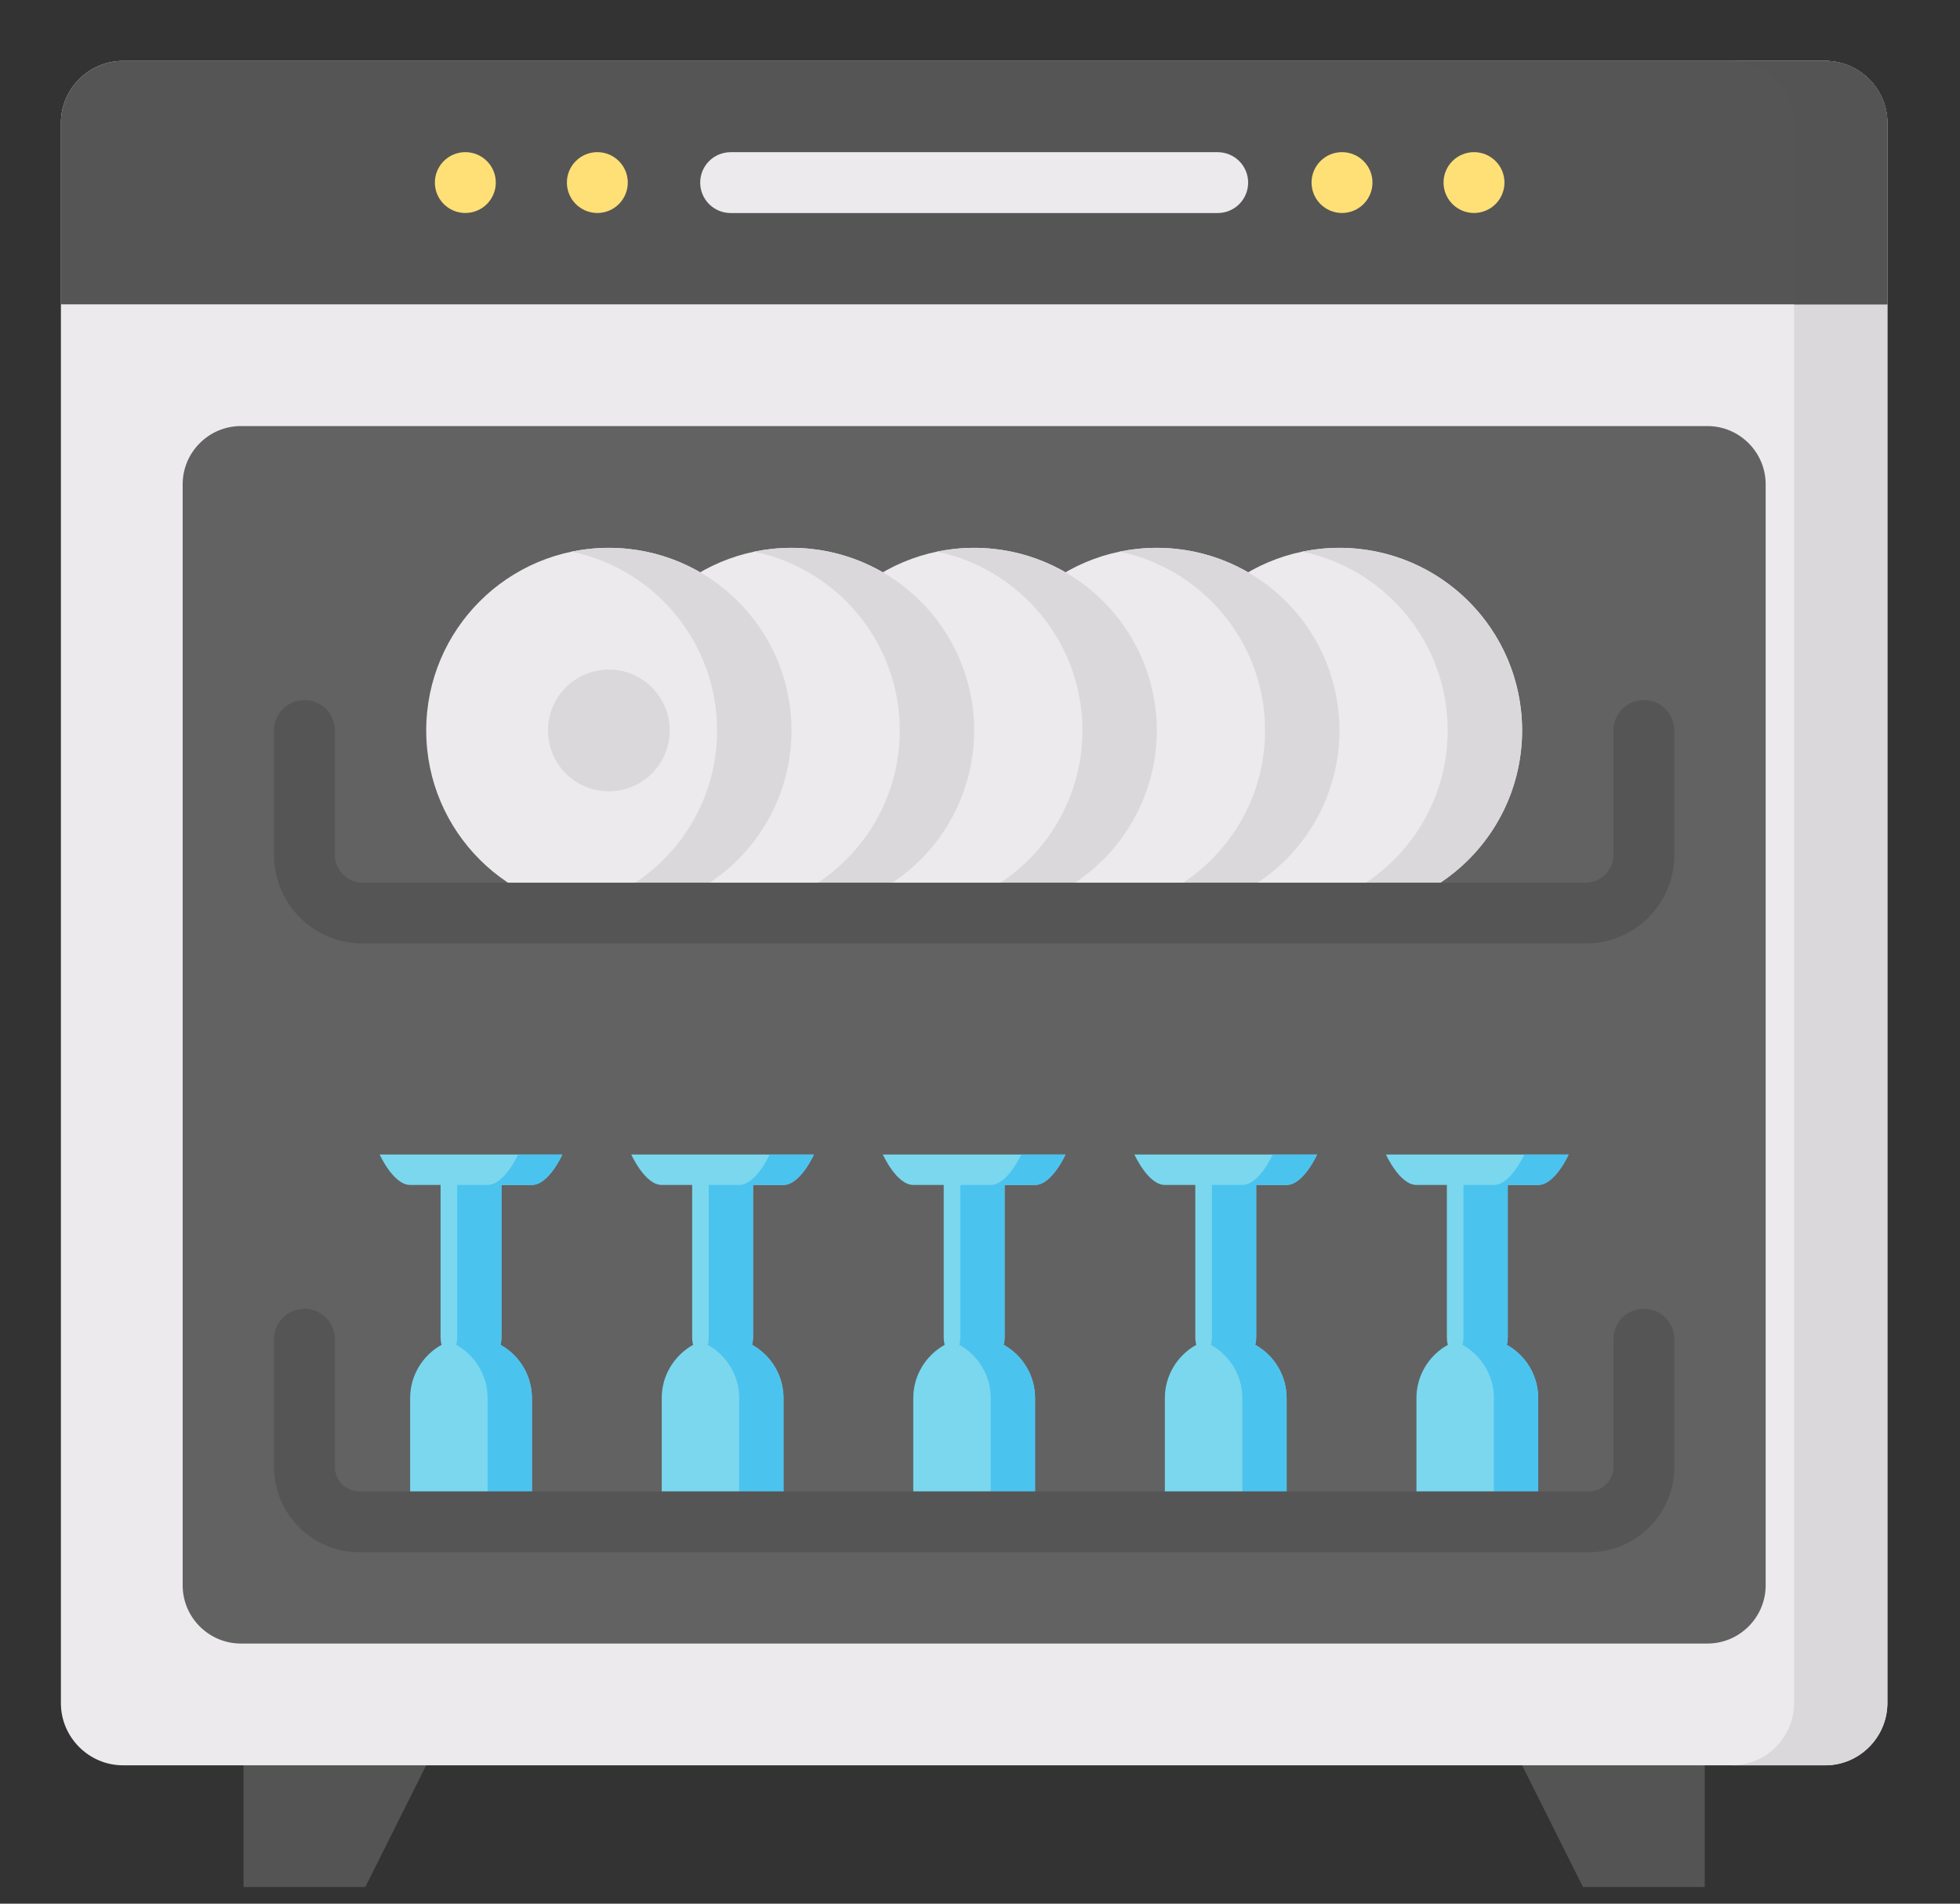 <svg width="70" height="68" viewBox="0 0 70 68" fill="none" xmlns="http://www.w3.org/2000/svg">
<rect x="0" y="0" width="70" height="68" fill="#333333" stroke="none"/>
<path d="M13.047 67.406L15.222 63.057L12.277 61.97L8.698 63.057V67.406H13.047ZM56.535 67.406L54.361 63.057L58.251 61.97L60.884 63.057V67.406H56.535Z" fill="#545454"/>
<path d="M65.189 63.058H4.393C3.175 63.058 2.175 62.057 2.175 60.84V4.392C2.175 3.174 3.175 2.174 4.393 2.174H65.179C66.407 2.174 67.407 3.174 67.407 4.392V60.829C67.407 62.057 66.407 63.058 65.189 63.058Z" fill="#ECEAEC"/>
<path d="M65.179 2.174C66.407 2.174 67.407 3.174 67.407 4.392V60.829C67.407 62.057 66.407 63.058 65.189 63.058H61.856C63.074 63.058 64.074 62.057 64.074 60.829V4.392C64.074 3.174 63.074 2.174 61.845 2.174H65.179Z" fill="#DBD8DB"/>
<path d="M60.982 58.708H8.601C7.459 58.708 6.524 57.773 6.524 56.632V17.296C6.524 16.155 7.459 15.22 8.601 15.22H60.982C62.124 15.22 63.059 16.155 63.059 17.296V56.632C63.059 57.773 62.124 58.708 60.982 58.708Z" fill="#626262"/>
<path d="M47.838 32.616C51.441 32.616 54.361 29.695 54.361 26.093C54.361 22.49 51.441 19.569 47.838 19.569C44.236 19.569 41.315 22.49 41.315 26.093C41.315 29.695 44.236 32.616 47.838 32.616Z" fill="#ECEAEC"/>
<path fill-rule="evenodd" clip-rule="evenodd" d="M46.509 19.705C47.458 19.509 48.439 19.526 49.381 19.755C50.323 19.985 51.201 20.421 51.953 21.033C52.705 21.645 53.311 22.416 53.728 23.291C54.144 24.166 54.361 25.123 54.361 26.093C54.361 27.062 54.144 28.019 53.728 28.894C53.311 29.769 52.705 30.541 51.953 31.152C51.201 31.764 50.323 32.2 49.381 32.43C48.439 32.66 47.458 32.677 46.509 32.48C49.473 31.866 51.704 29.238 51.704 26.093C51.704 22.947 49.473 20.32 46.509 19.705Z" fill="#DBD8DB"/>
<path d="M41.315 32.616C44.917 32.616 47.838 29.695 47.838 26.093C47.838 22.49 44.917 19.569 41.315 19.569C37.712 19.569 34.791 22.49 34.791 26.093C34.791 29.695 37.712 32.616 41.315 32.616Z" fill="#ECEAEC"/>
<path fill-rule="evenodd" clip-rule="evenodd" d="M39.986 19.705C40.935 19.509 41.916 19.526 42.858 19.755C43.8 19.985 44.678 20.421 45.43 21.033C46.182 21.645 46.788 22.416 47.205 23.291C47.621 24.166 47.838 25.123 47.838 26.093C47.838 27.062 47.621 28.019 47.205 28.894C46.788 29.769 46.182 30.541 45.43 31.152C44.678 31.764 43.8 32.2 42.858 32.43C41.916 32.66 40.935 32.677 39.986 32.48C42.95 31.866 45.181 29.238 45.181 26.093C45.181 22.947 42.95 20.32 39.986 19.705Z" fill="#DBD8DB"/>
<path d="M34.792 32.616C38.395 32.616 41.315 29.695 41.315 26.093C41.315 22.49 38.395 19.569 34.792 19.569C31.189 19.569 28.269 22.49 28.269 26.093C28.269 29.695 31.189 32.616 34.792 32.616Z" fill="#ECEAEC"/>
<path fill-rule="evenodd" clip-rule="evenodd" d="M33.463 19.705C34.412 19.509 35.393 19.526 36.335 19.755C37.276 19.985 38.155 20.421 38.907 21.033C39.659 21.645 40.265 22.416 40.681 23.291C41.098 24.166 41.314 25.123 41.315 26.093C41.314 27.062 41.098 28.019 40.681 28.894C40.265 29.769 39.659 30.541 38.907 31.152C38.155 31.764 37.276 32.2 36.335 32.43C35.393 32.66 34.412 32.677 33.463 32.48C36.427 31.866 38.658 29.238 38.658 26.093C38.658 22.947 36.427 20.32 33.463 19.705Z" fill="#DBD8DB"/>
<path d="M28.268 32.616C31.871 32.616 34.792 29.695 34.792 26.093C34.792 22.49 31.871 19.569 28.268 19.569C24.666 19.569 21.745 22.49 21.745 26.093C21.745 29.695 24.666 32.616 28.268 32.616Z" fill="#ECEAEC"/>
<path fill-rule="evenodd" clip-rule="evenodd" d="M26.94 19.705C27.889 19.509 28.87 19.526 29.812 19.755C30.753 19.985 31.632 20.421 32.384 21.033C33.136 21.645 33.742 22.416 34.158 23.291C34.575 24.166 34.791 25.123 34.792 26.093C34.791 27.062 34.575 28.019 34.158 28.894C33.742 29.769 33.136 30.541 32.384 31.152C31.632 31.764 30.753 32.2 29.812 32.43C28.87 32.66 27.889 32.677 26.94 32.48C29.904 31.866 32.135 29.238 32.135 26.093C32.135 22.947 29.904 20.32 26.94 19.705Z" fill="#DBD8DB"/>
<path d="M2.175 10.871V4.392C2.175 3.174 3.176 2.174 4.393 2.174H65.179C66.408 2.174 67.408 3.174 67.408 4.392V10.871H2.175Z" fill="#555555"/>
<path d="M65.179 2.174C66.408 2.174 67.408 3.174 67.408 4.392V10.871H64.075V4.392C64.075 3.174 63.074 2.174 61.846 2.174H65.179Z" fill="#545454"/>
<path d="M21.745 32.616C25.348 32.616 28.269 29.695 28.269 26.093C28.269 22.49 25.348 19.569 21.745 19.569C18.143 19.569 15.222 22.49 15.222 26.093C15.222 29.695 18.143 32.616 21.745 32.616Z" fill="#ECEAEC"/>
<path fill-rule="evenodd" clip-rule="evenodd" d="M20.416 19.705C21.366 19.509 22.346 19.526 23.288 19.755C24.23 19.985 25.108 20.421 25.86 21.033C26.612 21.645 27.218 22.416 27.635 23.291C28.052 24.166 28.268 25.123 28.268 26.093C28.268 27.062 28.052 28.019 27.635 28.894C27.218 29.769 26.612 30.541 25.86 31.152C25.108 31.764 24.23 32.2 23.288 32.43C22.346 32.66 21.366 32.677 20.416 32.48C23.38 31.866 25.611 29.238 25.611 26.093C25.611 22.947 23.38 20.32 20.416 19.705Z" fill="#DBD8DB"/>
<path fill-rule="evenodd" clip-rule="evenodd" d="M9.786 26.093V30.54C9.786 31.379 10.119 32.184 10.712 32.777C11.306 33.37 12.11 33.703 12.949 33.703H56.633C57.473 33.703 58.277 33.37 58.871 32.777C59.464 32.184 59.797 31.379 59.797 30.54V26.093C59.797 25.805 59.683 25.528 59.479 25.324C59.275 25.12 58.998 25.006 58.71 25.006C58.422 25.006 58.145 25.12 57.941 25.324C57.737 25.528 57.623 25.805 57.623 26.093V30.54C57.623 30.802 57.519 31.054 57.333 31.239C57.148 31.425 56.896 31.529 56.633 31.529H12.949C12.687 31.529 12.435 31.425 12.25 31.239C12.064 31.054 11.96 30.802 11.96 30.54V26.093C11.96 25.805 11.845 25.528 11.642 25.324C11.438 25.12 11.161 25.006 10.873 25.006C10.585 25.006 10.308 25.12 10.104 25.324C9.9 25.528 9.786 25.805 9.786 26.093Z" fill="#555555"/>
<path fill-rule="evenodd" clip-rule="evenodd" d="M51.709 48.038C51.685 47.948 51.674 47.856 51.674 47.764V42.327H50.587C49.986 42.327 49.499 41.24 49.499 41.24H56.023C56.023 41.24 55.535 42.327 54.935 42.327H53.848V47.764C53.848 47.856 53.837 47.948 53.813 48.038C54.153 48.226 54.435 48.501 54.633 48.835C54.83 49.169 54.934 49.55 54.935 49.938V54.287H50.587V49.938C50.587 49.124 51.041 48.409 51.709 48.038ZM42.724 48.038C42.701 47.948 42.689 47.856 42.689 47.764V42.327H41.602C41.002 42.327 40.515 41.24 40.515 41.24H47.038C47.038 41.24 46.551 42.327 45.951 42.327H44.864V47.764C44.864 47.856 44.852 47.948 44.829 48.038C45.168 48.226 45.451 48.501 45.648 48.835C45.845 49.169 45.95 49.55 45.951 49.938V54.287H41.602V49.938C41.602 49.124 42.056 48.409 42.724 48.038ZM33.739 48.038C33.716 47.948 33.704 47.856 33.704 47.764V42.327H32.617C32.017 42.327 31.53 41.24 31.53 41.24H38.053C38.053 41.24 37.566 42.327 36.966 42.327H35.879V47.764C35.879 47.856 35.867 47.948 35.844 48.038C36.183 48.226 36.466 48.501 36.663 48.835C36.861 49.169 36.965 49.55 36.966 49.938V54.287H32.617V49.938C32.617 49.124 33.072 48.409 33.739 48.038ZM24.755 48.038C24.731 47.948 24.72 47.856 24.72 47.764V42.327H23.633C23.032 42.327 22.545 41.24 22.545 41.24H29.069C29.069 41.24 28.581 42.327 27.981 42.327H26.894V47.764C26.894 47.856 26.883 47.948 26.859 48.038C27.198 48.226 27.481 48.501 27.679 48.835C27.876 49.169 27.98 49.55 27.981 49.938V54.287H23.633V49.938C23.633 49.124 24.087 48.409 24.755 48.038ZM15.77 48.038C15.747 47.948 15.735 47.856 15.735 47.764V42.327H14.648C14.048 42.327 13.56 41.24 13.56 41.24H20.084C20.084 41.24 19.597 42.327 18.997 42.327H17.909V47.764C17.91 47.856 17.898 47.948 17.875 48.038C18.214 48.226 18.497 48.501 18.694 48.835C18.891 49.169 18.996 49.55 18.997 49.938V54.287H14.648V49.938C14.648 49.124 15.102 48.409 15.77 48.038Z" fill="#7AD7EE"/>
<path fill-rule="evenodd" clip-rule="evenodd" d="M54.441 41.24H56.023C56.023 41.24 55.536 42.327 54.936 42.327H53.848V47.764C53.849 47.856 53.837 47.948 53.814 48.038C54.153 48.226 54.436 48.501 54.633 48.835C54.83 49.169 54.935 49.55 54.936 49.938V54.287H53.354V49.938C53.354 49.124 52.899 48.409 52.232 48.038C52.255 47.948 52.267 47.856 52.267 47.764V42.327H53.354C53.954 42.327 54.441 41.24 54.441 41.24ZM45.456 41.24H47.038C47.038 41.24 46.551 42.327 45.951 42.327H44.864V47.764C44.864 47.856 44.852 47.948 44.829 48.038C45.168 48.226 45.451 48.501 45.648 48.835C45.846 49.169 45.95 49.55 45.951 49.938V54.287H44.369V49.938C44.369 49.124 43.915 48.409 43.247 48.038C43.27 47.948 43.282 47.856 43.282 47.764V42.327H44.369C44.969 42.327 45.456 41.24 45.456 41.24ZM36.472 41.24H38.053C38.053 41.24 37.566 42.327 36.966 42.327H35.879V47.764C35.879 47.856 35.867 47.948 35.844 48.038C36.184 48.226 36.466 48.501 36.663 48.835C36.861 49.169 36.965 49.55 36.966 49.938V54.287H35.384V49.938C35.384 49.124 34.93 48.409 34.262 48.038C34.286 47.948 34.297 47.856 34.297 47.764V42.327H35.384C35.984 42.327 36.472 41.24 36.472 41.24ZM27.487 41.24H29.069C29.069 41.24 28.582 42.327 27.982 42.327H26.894V47.764C26.894 47.856 26.883 47.948 26.86 48.038C27.199 48.226 27.482 48.501 27.679 48.835C27.876 49.169 27.981 49.55 27.982 49.938V54.287H26.4V49.938C26.4 49.124 25.945 48.409 25.278 48.038C25.301 47.948 25.313 47.856 25.312 47.764V42.327H26.4C27 42.327 27.487 41.24 27.487 41.24ZM18.502 41.24H20.084C20.084 41.24 19.597 42.327 18.997 42.327H17.91V47.764C17.91 47.856 17.898 47.948 17.875 48.038C18.214 48.226 18.497 48.501 18.694 48.835C18.891 49.169 18.996 49.55 18.997 49.938V54.287H17.415V49.938C17.415 49.124 16.96 48.409 16.293 48.038C16.316 47.948 16.328 47.856 16.328 47.764V42.327H17.415C18.015 42.327 18.502 41.24 18.502 41.24Z" fill="#4BC3EF"/>
<path fill-rule="evenodd" clip-rule="evenodd" d="M9.786 47.837V52.404C9.786 54.078 11.155 55.448 12.83 55.448H56.753C58.427 55.448 59.797 54.078 59.797 52.404V47.837C59.797 47.549 59.683 47.272 59.479 47.068C59.275 46.864 58.998 46.75 58.71 46.75C58.422 46.75 58.145 46.864 57.941 47.068C57.737 47.272 57.623 47.549 57.623 47.837V52.404C57.623 52.882 57.231 53.273 56.753 53.273H12.83C12.351 53.273 11.96 52.882 11.96 52.404V47.837C11.96 47.549 11.845 47.272 11.642 47.068C11.438 46.864 11.161 46.75 10.873 46.75C10.585 46.75 10.308 46.864 10.104 47.068C9.9 47.272 9.786 47.549 9.786 47.837Z" fill="#555555"/>
<path d="M21.745 28.267C22.946 28.267 23.919 27.293 23.919 26.092C23.919 24.892 22.946 23.918 21.745 23.918C20.544 23.918 19.57 24.892 19.57 26.092C19.57 27.293 20.544 28.267 21.745 28.267Z" fill="#DBD8DB"/>
<path d="M47.929 7.608C48.529 7.608 49.017 7.121 49.017 6.521C49.017 5.921 48.529 5.435 47.929 5.435C47.328 5.435 46.841 5.921 46.841 6.521C46.841 7.121 47.328 7.608 47.929 7.608Z" fill="#FFE077"/>
<path d="M16.619 7.608C17.22 7.608 17.707 7.121 17.707 6.521C17.707 5.921 17.22 5.435 16.619 5.435C16.018 5.435 15.531 5.921 15.531 6.521C15.531 7.121 16.018 7.608 16.619 7.608Z" fill="#FFE077"/>
<path d="M52.643 7.608C53.244 7.608 53.731 7.121 53.731 6.521C53.731 5.921 53.244 5.435 52.643 5.435C52.042 5.435 51.555 5.921 51.555 6.521C51.555 7.121 52.042 7.608 52.643 7.608Z" fill="#FFE077"/>
<path d="M21.334 7.608C21.934 7.608 22.421 7.121 22.421 6.521C22.421 5.921 21.934 5.435 21.334 5.435C20.733 5.435 20.246 5.921 20.246 6.521C20.246 7.121 20.733 7.608 21.334 7.608Z" fill="#FFE077"/>
<path fill-rule="evenodd" clip-rule="evenodd" d="M26.094 7.61H43.489C43.778 7.61 44.054 7.495 44.258 7.292C44.462 7.088 44.577 6.811 44.577 6.523C44.577 6.234 44.462 5.958 44.258 5.754C44.054 5.55 43.778 5.436 43.489 5.436H26.094C25.806 5.436 25.529 5.55 25.325 5.754C25.121 5.958 25.007 6.234 25.007 6.523C25.007 6.811 25.121 7.088 25.325 7.292C25.529 7.495 25.806 7.61 26.094 7.61Z" fill="#ECEAEC"/>
</svg>
